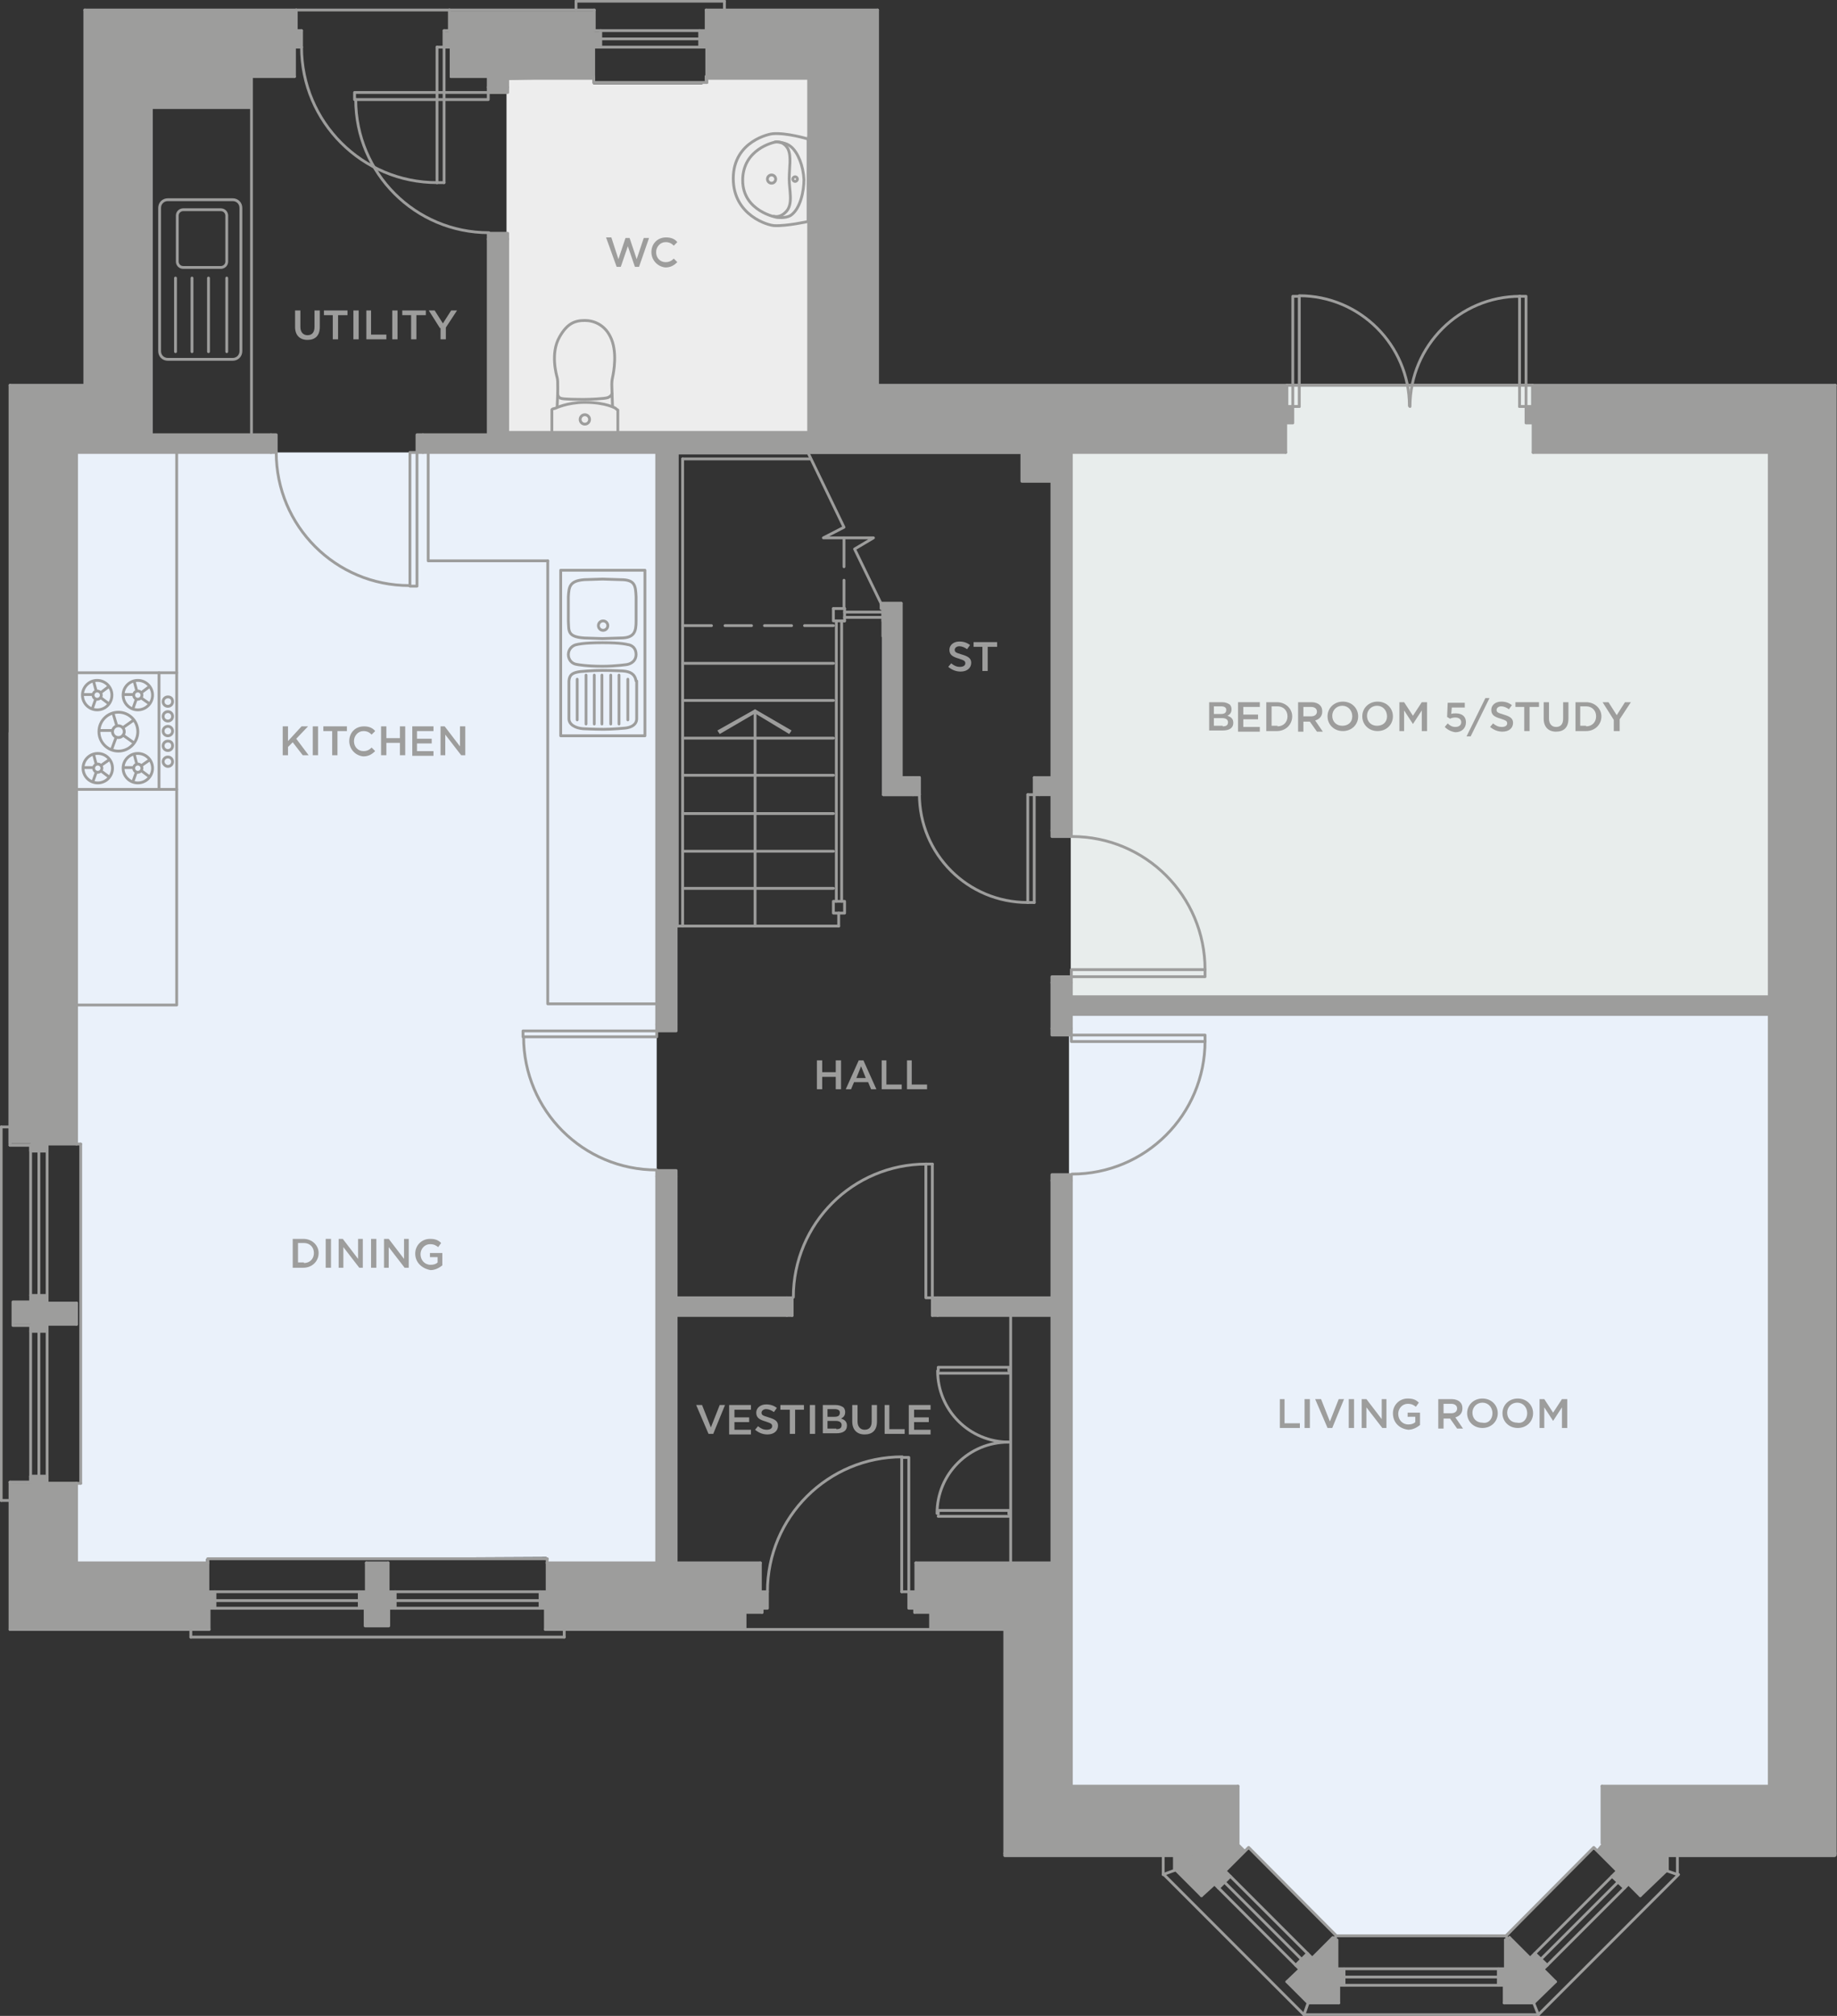 <?xml version="1.0" encoding="utf-8"?>
<!-- Generator: Adobe Illustrator 21.1.0, SVG Export Plug-In . SVG Version: 6.00 Build 0)  -->
<svg version="1.1" xmlns="http://www.w3.org/2000/svg" xmlns:xlink="http://www.w3.org/1999/xlink" x="0px" y="0px"
	 viewBox="0 0 311.9 342.2" style="enable-background:new 0 0 311.9 342.2;" xml:space="preserve">
<rect x="0" y="0" width="311.9" height="342.2" fill="#333333" stroke="none"/>
<style type="text/css">
	.st0{fill:#E8EDEC;}
	.st1{fill:#EDEDED;}
	.st2{fill:#EAF1FA;}
	.st3{fill:none;stroke:#9D9D9C;stroke-width:0.48;stroke-linecap:round;stroke-linejoin:round;stroke-miterlimit:10;}
	.st4{fill:#9D9D9C;}
	.st5{fill:none;stroke:#9D9D9C;stroke-width:0.477;stroke-linecap:round;stroke-linejoin:round;stroke-miterlimit:10;}
	.st6{fill:#706F6F;}
	.st7{fill:none;stroke:#9D9D9C;stroke-width:0;stroke-linecap:round;stroke-miterlimit:10;}
	.st8{fill:#9D9D9C;stroke:#9D9D9C;stroke-width:0.48;stroke-linecap:round;stroke-linejoin:round;stroke-miterlimit:10;}
	.st9{display:none;}
</style>
<g id="Layer_2">
	<polygon class="st0" points="300.8,65.3 260.5,65.3 256.3,65.3 225,65.3 221.5,65.3 218.3,65.3 181.8,65.3 181.8,169.3 
		300.8,169.3 	"/>
	<path class="st1" d="M86,12.8h15l-0.3,1.5h18.4c0.3,0,0.6-0.3,0.6-0.6l0-0.9h17.5v60.8H86V12.8z"/>
	<polygon class="st2" points="111.5,265.3 92.8,265.3 92.8,264.3 35,264.6 35,265.3 12.8,265.3 12.5,251.8 13.8,251.8 13.8,194.2 
		12.8,194.2 12.8,76.8 111.5,76.8 	"/>
	<polygon class="st2" points="300.5,303.3 272,303.3 272,314.6 270.3,313.8 255.8,328.8 226.8,328.6 212.3,313.8 211,314.3 
		210.3,313.6 210,303.3 181.5,303.3 181.5,172.1 300.5,172.1 	"/>
</g>
<g id="Layer_1">
	<line class="st3" x1="171.3" y1="257.4" x2="159.3" y2="257.4"/>
	<polyline class="st3" points="171.3,257 171.3,256.4 159.3,256.4 159.3,257 	"/>
	<line class="st3" x1="171.3" y1="233.1" x2="159.3" y2="233.1"/>
	<polyline class="st3" points="171.3,232.7 171.3,232.1 159.3,232.1 159.3,232.7 	"/>
	<g>
		<line class="st3" x1="171.6" y1="223.3" x2="171.6" y2="265.6"/>
		<path class="st3" d="M159.2,232.7c0,6.7,5.4,12.1,12.1,12.1"/>
		<path class="st3" d="M171.2,244.8c-6.7,0-12.1,5.4-12.1,12.1"/>
	</g>
	<g id="MTEXT_19_">
		<g>
			<path class="st4" d="M49.7,210.3h1.8c1.5,0,2.6,1.1,2.6,2.4v0c0,1.4-1.1,2.5-2.6,2.5h-1.8V210.3z M51.6,214.4
				c1,0,1.7-0.7,1.7-1.7v0c0-1-0.7-1.7-1.7-1.7h-1v3.3H51.6z"/>
			<path class="st4" d="M55.3,210.3h0.9v4.9h-0.9V210.3z"/>
			<path class="st4" d="M57.4,210.3h0.8l2.6,3.4v-3.4h0.8v4.9H61l-2.7-3.5v3.5h-0.8V210.3z"/>
			<path class="st4" d="M63,210.3h0.9v4.9H63V210.3z"/>
			<path class="st4" d="M65.2,210.3H66l2.6,3.4v-3.4h0.8v4.9h-0.7l-2.7-3.5v3.5h-0.8V210.3z"/>
			<path class="st4" d="M70.5,212.8L70.5,212.8c0-1.4,1.1-2.5,2.5-2.5c0.9,0,1.4,0.2,1.9,0.7l-0.5,0.7c-0.4-0.3-0.7-0.5-1.4-0.5
				c-0.9,0-1.6,0.8-1.6,1.7v0c0,1,0.7,1.8,1.7,1.8c0.5,0,0.9-0.1,1.2-0.4v-0.9H73v-0.7h2.1v2.1c-0.5,0.4-1.2,0.8-2,0.8
				C71.5,215.3,70.5,214.2,70.5,212.8z"/>
		</g>
	</g>
	<g id="MTEXT_17_">
		<g>
			<path class="st4" d="M217.2,237.5h0.9v4.1h2.6v0.8h-3.4V237.5z"/>
			<path class="st4" d="M221.5,237.5h0.9v4.9h-0.9V237.5z"/>
			<path class="st4" d="M223.3,237.5h1l1.5,3.8l1.5-3.8h0.9l-2,4.9h-0.8L223.3,237.5z"/>
			<path class="st4" d="M229,237.5h0.9v4.9H229V237.5z"/>
			<path class="st4" d="M231.2,237.5h0.8l2.6,3.4v-3.4h0.8v4.9h-0.7l-2.7-3.5v3.5h-0.8V237.5z"/>
			<path class="st4" d="M236.5,239.9L236.5,239.9c0-1.4,1.1-2.5,2.5-2.5c0.9,0,1.4,0.2,1.9,0.7l-0.5,0.7c-0.4-0.3-0.7-0.5-1.4-0.5
				c-0.9,0-1.6,0.8-1.6,1.7v0c0,1,0.7,1.8,1.7,1.8c0.5,0,0.9-0.1,1.2-0.4v-0.9H239v-0.7h2.1v2.1c-0.5,0.4-1.2,0.8-2,0.8
				C237.5,242.5,236.5,241.4,236.5,239.9z"/>
			<path class="st4" d="M244.3,237.5h2.2c0.6,0,1.1,0.2,1.4,0.5c0.3,0.3,0.4,0.6,0.4,1.1v0c0,0.8-0.5,1.3-1.2,1.5l1.3,1.9h-1
				l-1.2-1.7h-1.1v1.7h-0.9V237.5z M246.4,239.9c0.6,0,1-0.3,1-0.8v0c0-0.5-0.4-0.8-1-0.8h-1.3v1.6H246.4z"/>
			<path class="st4" d="M249.1,239.9L249.1,239.9c0-1.4,1.1-2.5,2.6-2.5c1.5,0,2.6,1.1,2.6,2.5v0c0,1.4-1.1,2.5-2.6,2.5
				S249.1,241.3,249.1,239.9z M253.4,239.9L253.4,239.9c0-1-0.7-1.8-1.7-1.8s-1.7,0.8-1.7,1.7v0c0,1,0.7,1.7,1.7,1.7
				C252.7,241.7,253.4,240.9,253.4,239.9z"/>
			<path class="st4" d="M255.1,239.9L255.1,239.9c0-1.4,1.1-2.5,2.6-2.5c1.5,0,2.6,1.1,2.6,2.5v0c0,1.4-1.1,2.5-2.6,2.5
				S255.1,241.3,255.1,239.9z M259.3,239.9L259.3,239.9c0-1-0.7-1.8-1.7-1.8s-1.7,0.8-1.7,1.7v0c0,1,0.7,1.7,1.7,1.7
				C258.6,241.7,259.3,240.9,259.3,239.9z"/>
			<path class="st4" d="M261.3,237.5h0.9l1.5,2.3l1.5-2.3h0.9v4.9h-0.9v-3.5l-1.5,2.3h0l-1.5-2.3v3.5h-0.8V237.5z"/>
		</g>
	</g>
	<g id="MTEXT_16_">
		<g>
			<path class="st4" d="M118.2,238.5h1l1.5,3.8l1.5-3.8h0.9l-2,4.9h-0.8L118.2,238.5z"/>
			<path class="st4" d="M123.9,238.5h3.6v0.8h-2.8v1.3h2.5v0.8h-2.5v1.3h2.8v0.8h-3.7V238.5z"/>
			<path class="st4" d="M128.2,242.7l0.5-0.6c0.5,0.4,0.9,0.6,1.5,0.6c0.5,0,0.9-0.2,0.9-0.6v0c0-0.4-0.2-0.5-1.1-0.8
				c-1-0.3-1.6-0.6-1.6-1.5v0c0-0.8,0.7-1.4,1.7-1.4c0.7,0,1.3,0.2,1.8,0.6l-0.5,0.7c-0.4-0.3-0.9-0.5-1.3-0.5
				c-0.5,0-0.8,0.3-0.8,0.6v0c0,0.4,0.2,0.5,1.2,0.8c1,0.3,1.6,0.6,1.6,1.4v0c0,0.9-0.7,1.5-1.8,1.5
				C129.5,243.5,128.8,243.2,128.2,242.7z"/>
			<path class="st4" d="M134.1,239.3h-1.6v-0.8h4v0.8H135v4.1h-0.9V239.3z"/>
			<path class="st4" d="M137.5,238.5h0.9v4.9h-0.9V238.5z"/>
			<path class="st4" d="M139.7,238.5h2.2c0.6,0,1,0.2,1.3,0.4c0.2,0.2,0.3,0.5,0.3,0.8v0c0,0.6-0.3,0.9-0.7,1.1c0.6,0.2,1,0.5,1,1.2
				v0c0,0.9-0.7,1.3-1.8,1.3h-2.3V238.5z M141.7,240.5c0.6,0,0.9-0.2,0.9-0.7v0c0-0.4-0.3-0.6-0.9-0.6h-1.2v1.3H141.7z M142,242.6
				c0.6,0,0.9-0.2,0.9-0.7v0c0-0.4-0.3-0.7-1-0.7h-1.4v1.3H142z"/>
			<path class="st4" d="M144.7,241.3v-2.8h0.9v2.8c0,0.9,0.5,1.4,1.2,1.4c0.8,0,1.2-0.5,1.2-1.4v-2.8h0.9v2.8c0,1.5-0.8,2.2-2.1,2.2
				C145.5,243.5,144.7,242.7,144.7,241.3z"/>
			<path class="st4" d="M150.1,238.5h0.9v4.1h2.6v0.8h-3.4V238.5z"/>
			<path class="st4" d="M154.4,238.5h3.6v0.8h-2.8v1.3h2.5v0.8h-2.5v1.3h2.8v0.8h-3.7V238.5z"/>
		</g>
	</g>
	<g id="MTEXT_15_">
		<g>
			<path class="st4" d="M161,113.2l0.5-0.6c0.5,0.4,0.9,0.6,1.5,0.6c0.5,0,0.9-0.2,0.9-0.6v0c0-0.4-0.2-0.5-1.1-0.8
				c-1-0.3-1.6-0.6-1.6-1.5v0c0-0.8,0.7-1.4,1.7-1.4c0.7,0,1.3,0.2,1.8,0.6l-0.5,0.7c-0.4-0.3-0.9-0.5-1.3-0.5
				c-0.5,0-0.8,0.3-0.8,0.6v0c0,0.4,0.2,0.5,1.2,0.8c1,0.3,1.6,0.6,1.6,1.4v0c0,0.9-0.7,1.5-1.8,1.5
				C162.3,114,161.6,113.7,161,113.2z"/>
			<path class="st4" d="M166.9,109.8h-1.6V109h4v0.8h-1.6v4.1h-0.9V109.8z"/>
		</g>
	</g>
	<g id="MTEXT_14_">
		<g>
			<path class="st4" d="M102.9,40.3h0.9L105,44l1.2-3.6h0.7l1.2,3.6l1.2-3.6h0.9l-1.7,4.9h-0.7l-1.2-3.5l-1.2,3.5h-0.7L102.9,40.3z"
				/>
			<path class="st4" d="M110.6,42.8L110.6,42.8c0-1.4,1-2.5,2.5-2.5c0.9,0,1.5,0.3,1.9,0.8l-0.6,0.6c-0.4-0.4-0.8-0.6-1.4-0.6
				c-0.9,0-1.6,0.8-1.6,1.7v0c0,1,0.7,1.7,1.6,1.7c0.6,0,1-0.2,1.4-0.6l0.6,0.6c-0.5,0.5-1.1,0.9-2,0.9
				C111.7,45.3,110.6,44.2,110.6,42.8z"/>
		</g>
	</g>
	<g id="MTEXT_13_">
		<g>
			<path class="st4" d="M50.1,55.5v-2.8h0.9v2.8c0,0.9,0.5,1.4,1.2,1.4c0.8,0,1.2-0.5,1.2-1.4v-2.8h0.9v2.8c0,1.5-0.8,2.2-2.1,2.2
				C50.9,57.7,50.1,56.9,50.1,55.5z"/>
			<path class="st4" d="M56.6,53.5h-1.6v-0.8h4v0.8h-1.6v4.1h-0.9V53.5z"/>
			<path class="st4" d="M60,52.7h0.9v4.9H60V52.7z"/>
			<path class="st4" d="M62.2,52.7H63v4.1h2.6v0.8h-3.4V52.7z"/>
			<path class="st4" d="M66.6,52.7h0.9v4.9h-0.9V52.7z"/>
			<path class="st4" d="M69.9,53.5h-1.6v-0.8h4v0.8h-1.6v4.1h-0.9V53.5z"/>
			<path class="st4" d="M74.7,55.7l-1.9-3h1l1.4,2.2l1.4-2.2h1l-1.9,2.9v2h-0.9V55.7z"/>
		</g>
	</g>
	<g id="MTEXT_12_">
		<g>
			<path class="st4" d="M205.3,119.2h2.2c0.6,0,1,0.2,1.3,0.4c0.2,0.2,0.3,0.5,0.3,0.8v0c0,0.6-0.3,0.9-0.7,1.1c0.6,0.2,1,0.5,1,1.2
				v0c0,0.9-0.7,1.3-1.8,1.3h-2.3V119.2z M207.3,121.2c0.6,0,0.9-0.2,0.9-0.7v0c0-0.4-0.3-0.6-0.9-0.6h-1.2v1.3H207.3z M207.6,123.3
				c0.6,0,0.9-0.2,0.9-0.7v0c0-0.4-0.3-0.7-1-0.7h-1.4v1.3H207.6z"/>
			<path class="st4" d="M210.3,119.2h3.6v0.8h-2.8v1.3h2.5v0.8h-2.5v1.3h2.8v0.8h-3.7V119.2z"/>
			<path class="st4" d="M215,119.2h1.8c1.5,0,2.6,1.1,2.6,2.4v0c0,1.4-1.1,2.5-2.6,2.5H215V119.2z M216.9,123.3c1,0,1.7-0.7,1.7-1.7
				v0c0-1-0.7-1.7-1.7-1.7h-1v3.3H216.9z"/>
			<path class="st4" d="M220.5,119.2h2.2c0.6,0,1.1,0.2,1.4,0.5c0.3,0.3,0.4,0.6,0.4,1.1v0c0,0.8-0.5,1.3-1.2,1.5l1.3,1.9h-1
				l-1.2-1.7h-1.1v1.7h-0.9V119.2z M222.6,121.6c0.6,0,1-0.3,1-0.8v0c0-0.5-0.4-0.8-1-0.8h-1.3v1.6H222.6z"/>
			<path class="st4" d="M225.4,121.6L225.4,121.6c0-1.4,1.1-2.5,2.6-2.5s2.6,1.1,2.6,2.5v0c0,1.4-1.1,2.5-2.6,2.5
				S225.4,123,225.4,121.6z M229.6,121.6L229.6,121.6c0-1-0.7-1.8-1.7-1.8s-1.7,0.8-1.7,1.7v0c0,1,0.7,1.7,1.7,1.7
				S229.6,122.6,229.6,121.6z"/>
			<path class="st4" d="M231.3,121.6L231.3,121.6c0-1.4,1.1-2.5,2.6-2.5s2.6,1.1,2.6,2.5v0c0,1.4-1.1,2.5-2.6,2.5
				S231.3,123,231.3,121.6z M235.5,121.6L235.5,121.6c0-1-0.7-1.8-1.7-1.8s-1.7,0.8-1.7,1.7v0c0,1,0.7,1.7,1.7,1.7
				S235.5,122.6,235.5,121.6z"/>
			<path class="st4" d="M237.5,119.2h0.9l1.5,2.3l1.5-2.3h0.9v4.9h-0.9v-3.5l-1.5,2.3h0l-1.5-2.3v3.5h-0.8V119.2z"/>
			<path class="st4" d="M245.3,123.4l0.5-0.6c0.4,0.4,0.8,0.6,1.3,0.6c0.6,0,1-0.3,1-0.8v0c0-0.5-0.4-0.8-1-0.8
				c-0.4,0-0.7,0.1-0.9,0.2l-0.5-0.3l0.1-2.4h2.9v0.8h-2.2l-0.1,1.1c0.2-0.1,0.4-0.1,0.8-0.1c1,0,1.7,0.5,1.7,1.5v0
				c0,1-0.7,1.7-1.8,1.7C246.4,124.2,245.8,123.9,245.3,123.4z"/>
			<path class="st4" d="M252.2,118.5h0.7l-3.2,6.5h-0.7L252.2,118.5z"/>
			<path class="st4" d="M253,123.4l0.5-0.6c0.5,0.4,0.9,0.6,1.5,0.6c0.5,0,0.9-0.2,0.9-0.6v0c0-0.4-0.2-0.5-1.1-0.8
				c-1-0.3-1.6-0.6-1.6-1.5v0c0-0.8,0.7-1.4,1.7-1.4c0.7,0,1.3,0.2,1.8,0.6l-0.5,0.7c-0.4-0.3-0.9-0.5-1.3-0.5
				c-0.5,0-0.8,0.3-0.8,0.6v0c0,0.4,0.2,0.5,1.2,0.8c1,0.3,1.6,0.6,1.6,1.4v0c0,0.9-0.7,1.5-1.8,1.5
				C254.3,124.2,253.6,123.9,253,123.4z"/>
			<path class="st4" d="M258.9,120h-1.6v-0.8h4v0.8h-1.6v4.1h-0.9V120z"/>
			<path class="st4" d="M262.1,122v-2.8h0.9v2.8c0,0.9,0.5,1.4,1.2,1.4c0.8,0,1.2-0.5,1.2-1.4v-2.8h0.9v2.8c0,1.5-0.8,2.2-2.1,2.2
				C262.9,124.2,262.1,123.4,262.1,122z"/>
			<path class="st4" d="M267.5,119.2h1.8c1.5,0,2.6,1.1,2.6,2.4v0c0,1.4-1.1,2.5-2.6,2.5h-1.8V119.2z M269.3,123.3
				c1,0,1.7-0.7,1.7-1.7v0c0-1-0.7-1.7-1.7-1.7h-1v3.3H269.3z"/>
			<path class="st4" d="M274,122.2l-1.9-3h1l1.4,2.2l1.4-2.2h1l-1.9,2.9v2H274V122.2z"/>
		</g>
	</g>
	<path class="st3" d="M216.6,18.6"/>
	<g>
		<path class="st3" d="M104.9,73.2c0,0.2-0.2,0.3-0.4,0.3H94.1c-0.2,0-0.4-0.1-0.4-0.3v-3.6c0-0.2,0.2-0.2,0.6-0.3c0,0,2-1,5-1
			c3.6,0,5.2,1,5.2,1c0.2,0.2,0.4,0.3,0.4,0.3V73.2z"/>
		<path class="st3" d="M94.6,69c0,0,0.1-2,0.1-3c0-1.1,0-1.5-0.1-1.9c-0.1-0.4-1.2-4.1,0.4-6.9c1.3-2.3,2.6-2.8,4.3-2.8
			c1.5,0,3.3,0.7,4.3,2.7c1.3,2.5,0.6,6.1,0.4,7c-0.2,0.9-0.1,1.5-0.1,2c0,0.5,0.1,2.9,0.1,2.9"/>
		<circle class="st3" cx="99.3" cy="71.2" r="0.8"/>
		<path class="st3" d="M94.7,67c0,0,0.1,0.5,0.5,0.6c0.4,0.2,3.1,0.2,4,0.2c0.9,0,3.4-0.1,4-0.3c0.7-0.3,0.7-0.7,0.7-0.7"/>
	</g>
	<g>
		<path class="st3" d="M135,30.8c0.2,0,0.4-0.2,0.4-0.4c0-0.2-0.2-0.4-0.4-0.4c-0.2,0-0.4,0.2-0.4,0.4
			C134.6,30.6,134.8,30.8,135,30.8"/>
		<circle class="st3" cx="131" cy="30.4" r="0.7"/>
		<path class="st3" d="M137.2,37.6c0,0-3.6,0.8-5.7,0.7c-1,0-7-1.7-7-8c0-6.4,6.3-7.6,6.7-7.6c2.4-0.2,6,0.9,6,0.9L137.2,37.6z"/>
		<path class="st3" d="M131.9,36.9c0,0-5.8-1-5.8-6.3c0-5.3,5.3-6.5,5.7-6.5c0.4,0,1.7,0.1,2.5,0.8c1.2,1,2.1,3.3,2.2,5.6
			c0,1.9-0.6,5-2.3,6.1C133.3,37.1,131.9,36.9,131.9,36.9z"/>
		<path class="st3" d="M131.4,36.7c0,0,1,0.4,2.1-0.8c1.2-1.3,0.5-3.6,0.5-5.5c0-2,0.4-3.8-0.2-5.1c-0.8-1.5-2.2-1.2-2.2-1.2"/>
	</g>
	<g>
		<rect x="95.2" y="96.8" class="st3" width="14.3" height="28.1"/>
		<path class="st3" d="M108,101.3c-0.1-1.8-0.1-2.9-2.6-2.9l-3.1-0.1l-3.1,0.1c-2.5,0.2-2.6,1.2-2.7,2.9v4.1
			c0.1,1.7-0.2,2.7,2.7,2.9l3.1,0.1l3.1-0.1c2.4,0,2.6-1.2,2.6-2.9V101.3z"/>
		<circle class="st3" cx="102.4" cy="106.2" r="0.8"/>
		<path class="st3" d="M108,111.1c0,0.9-0.6,1.5-1.5,1.7c0,0-2,0.3-4.2,0.3c-2.8,0-4.3-0.3-4.3-0.3c-0.9-0.1-1.5-0.8-1.5-1.7l0,0
			c0-0.9,0.7-1.6,1.5-1.7c0,0,1-0.3,4.3-0.3c3.3,0,4.2,0.3,4.2,0.3C107.4,109.5,108,110.1,108,111.1L108,111.1z"/>
		<path class="st3" d="M108,115.6c-0.2-1.2-1-1.6-2.2-1.7c0,0-1.7-0.1-3.5-0.1c-1.8,0-3.8,0.2-3.8,0.2c-1.3,0.2-1.8,0.5-1.9,1.6v6.4
			c0,1,1.1,1.6,2.4,1.7c0,0,2,0.1,3.5,0.1s3.6-0.2,3.6-0.2c1.1-0.1,2-0.6,2-1.6V115.6z"/>
		<line class="st3" x1="98" y1="122.2" x2="98" y2="115.3"/>
		<line class="st3" x1="106.6" y1="122.2" x2="106.6" y2="115.3"/>
		<line class="st5" x1="99.5" y1="122.9" x2="99.5" y2="114.6"/>
		<line class="st5" x1="100.9" y1="122.9" x2="100.9" y2="114.6"/>
		<line class="st5" x1="102.2" y1="122.9" x2="102.2" y2="114.6"/>
		<line class="st5" x1="103.7" y1="122.9" x2="103.7" y2="114.6"/>
		<line class="st5" x1="105.1" y1="122.9" x2="105.1" y2="114.6"/>
	</g>
	<g>
		<line class="st3" x1="27" y1="114.2" x2="27" y2="134"/>
		<line class="st3" x1="13" y1="114.2" x2="30" y2="114.2"/>
		<line class="st3" x1="30" y1="134" x2="13" y2="134"/>
		<path class="st3" d="M28.5,119.9c0.4,0,0.8-0.3,0.8-0.8s-0.3-0.8-0.8-0.8c-0.4,0-0.8,0.3-0.8,0.8S28.1,119.9,28.5,119.9"/>
		<path class="st3" d="M28.5,122.4c0.4,0,0.8-0.3,0.8-0.8c0-0.4-0.3-0.8-0.8-0.8c-0.4,0-0.8,0.3-0.8,0.8
			C27.7,122.1,28.1,122.4,28.5,122.4"/>
		<path class="st3" d="M28.5,127.4c0.4,0,0.8-0.3,0.8-0.8s-0.3-0.8-0.8-0.8c-0.4,0-0.8,0.3-0.8,0.8S28.1,127.4,28.5,127.4"/>
		<path class="st3" d="M28.5,130.1c0.4,0,0.8-0.3,0.8-0.8c0-0.4-0.3-0.8-0.8-0.8c-0.4,0-0.8,0.3-0.8,0.8
			C27.7,129.7,28.1,130.1,28.5,130.1"/>
		<path class="st3" d="M28.5,124.9c0.4,0,0.8-0.3,0.8-0.8c0-0.4-0.3-0.8-0.8-0.8c-0.4,0-0.8,0.3-0.8,0.8
			C27.7,124.6,28.1,124.9,28.5,124.9"/>
		<g>
			<line class="st3" x1="23.1" y1="131.2" x2="22.6" y2="132.6"/>
			<line class="st3" x1="22.6" y1="130.3" x2="21.1" y2="130.3"/>
			<line class="st3" x1="22.8" y1="128.1" x2="23.2" y2="129.6"/>
			<line class="st3" x1="24.1" y1="129.9" x2="25.4" y2="129"/>
			<line class="st3" x1="24.1" y1="130.9" x2="25.3" y2="131.8"/>
			<circle class="st3" cx="23.4" cy="130.4" r="0.7"/>
			<circle class="st3" cx="23.4" cy="130.4" r="2.5"/>
		</g>
		<g>
			<line class="st3" x1="16.3" y1="131.2" x2="15.8" y2="132.6"/>
			<line class="st3" x1="15.7" y1="130.3" x2="14.2" y2="130.3"/>
			<line class="st3" x1="15.9" y1="128.1" x2="16.3" y2="129.6"/>
			<line class="st3" x1="17.2" y1="129.9" x2="18.5" y2="129"/>
			<line class="st3" x1="17.2" y1="130.9" x2="18.4" y2="131.8"/>
			<circle class="st3" cx="16.6" cy="130.4" r="0.7"/>
			<circle class="st3" cx="16.6" cy="130.4" r="2.5"/>
		</g>
		<g>
			<line class="st3" x1="23.1" y1="118.8" x2="22.6" y2="120.2"/>
			<line class="st3" x1="22.6" y1="117.9" x2="21" y2="117.9"/>
			<line class="st3" x1="22.8" y1="115.7" x2="23.2" y2="117.2"/>
			<line class="st3" x1="24.1" y1="117.5" x2="25.3" y2="116.6"/>
			<line class="st3" x1="24" y1="118.5" x2="25.3" y2="119.4"/>
			<circle class="st3" cx="23.4" cy="118" r="0.7"/>
			<circle class="st3" cx="23.4" cy="118" r="2.5"/>
		</g>
		<g>
			<line class="st3" x1="16.2" y1="118.8" x2="15.7" y2="120.2"/>
			<line class="st3" x1="15.7" y1="117.9" x2="14.1" y2="117.9"/>
			<line class="st3" x1="15.9" y1="115.7" x2="16.3" y2="117.2"/>
			<line class="st3" x1="17.2" y1="117.5" x2="18.4" y2="116.6"/>
			<line class="st3" x1="17.2" y1="118.5" x2="18.4" y2="119.4"/>
			<circle class="st3" cx="16.5" cy="118" r="0.7"/>
			<circle class="st3" cx="16.5" cy="118" r="2.5"/>
		</g>
		<g>
			<line class="st3" x1="19.7" y1="125.2" x2="19" y2="127.1"/>
			<line class="st3" x1="19" y1="124" x2="16.9" y2="124"/>
			<line class="st3" x1="19.2" y1="121.1" x2="19.8" y2="123.1"/>
			<line class="st3" x1="20.9" y1="123.5" x2="22.6" y2="122.3"/>
			<line class="st3" x1="20.9" y1="124.8" x2="22.6" y2="126"/>
			<circle class="st3" cx="20.1" cy="124.2" r="1"/>
			<circle class="st3" cx="20.1" cy="124.2" r="3.3"/>
		</g>
	</g>
	<g id="MTEXT_11_">
		<g>
			<path class="st4" d="M138.7,180h0.9v2h2.3v-2h0.9v4.9h-0.9v-2.1h-2.3v2.1h-0.9V180z"/>
			<path class="st4" d="M145.8,180h0.8l2.2,4.9h-0.9l-0.5-1.2H145l-0.5,1.2h-0.9L145.8,180z M147,183l-0.8-2l-0.8,2H147z"/>
			<path class="st4" d="M149.6,180h0.9v4.1h2.6v0.8h-3.4V180z"/>
			<path class="st4" d="M153.9,180h0.9v4.1h2.6v0.8h-3.4V180z"/>
		</g>
	</g>
	<line class="st3" x1="311.6" y1="314.6" x2="282.8" y2="314.6"/>
	<polyline class="st3" points="300.4,171.9 300.4,303.2 272,303.2 	"/>
	<line class="st3" x1="300.4" y1="169.2" x2="300.4" y2="76.8"/>
	<line class="st3" x1="311.6" y1="65.4" x2="311.6" y2="314.9"/>
	<line class="st3" x1="181.9" y1="303.2" x2="210.2" y2="303.2"/>
	<line class="st3" x1="170.6" y1="314.6" x2="199.4" y2="314.6"/>
	<polygon class="st4" points="65.9,270.2 65.9,265.3 62.2,265.3 62.2,270.2 61,270.2 61,273 62,273 62,276 66,276 66,273 67.1,273 
		67.1,270.2 	"/>
	<polygon class="st4" points="134.5,223.3 134.5,220.3 114.8,220.3 114.8,198.7 111.5,198.7 111.5,220.3 111.5,220.7 111.5,223.3 
		111.5,265.3 92.9,265.3 92.9,270.2 91.7,270.2 91.7,273 92.6,273 92.6,273.7 92.6,276.6 126.5,276.6 126.5,273.7 129.4,273.7 
		129.4,273 130.3,273 130.3,270.2 129.1,270.2 129.1,265.3 114.8,265.3 114.8,223.3 	"/>
	<line class="st3" x1="129.1" y1="270.2" x2="129.1" y2="265.3"/>
	<polyline class="st3" points="129.1,270.2 130.3,270.2 130.3,273 129.4,273 	"/>
	<line class="st3" x1="155.5" y1="270.2" x2="155.5" y2="265.3"/>
	<line class="st3" x1="155.3" y1="273.7" x2="155.3" y2="273"/>
	<polyline class="st3" points="155.5,270.2 154.3,270.2 154.3,273 155.3,273 	"/>
	<line class="st3" x1="153.1" y1="247.4" x2="153.1" y2="270.2"/>
	<polyline class="st3" points="153.1,247.4 154.3,247.4 154.3,270.2 153.1,270.2 	"/>
	<path class="st3" d="M153.2,247.3c-12.6,0-22.9,10.2-22.9,22.9"/>
	<line class="st3" x1="158" y1="276.6" x2="158" y2="273.7"/>
	<line class="st3" x1="158" y1="273.7" x2="155.3" y2="273.7"/>
	<line class="st3" x1="129.4" y1="273.7" x2="129.4" y2="273"/>
	<line class="st3" x1="126.5" y1="276.6" x2="126.5" y2="273.7"/>
	<line class="st3" x1="126.5" y1="273.7" x2="129.4" y2="273.7"/>
	<line class="st3" x1="126.5" y1="276.6" x2="158" y2="276.6"/>
	<line class="st3" x1="126.5" y1="276.6" x2="92.6" y2="276.6"/>
	<line class="st3" x1="35.5" y1="276.6" x2="1.7" y2="276.6"/>
	<line class="st3" x1="1.7" y1="65.4" x2="14.4" y2="65.4"/>
	<line class="st3" x1="13" y1="265.3" x2="13" y2="251.8"/>
	<line class="st3" x1="13" y1="194.1" x2="13" y2="76.8"/>
	<line class="st3" x1="1.7" y1="65.4" x2="1.7" y2="194.1"/>
	<line class="st3" x1="1.7" y1="194.4" x2="1.7" y2="124.4"/>
	<line class="st3" x1="1.7" y1="251.6" x2="1.7" y2="276.6"/>
	<line class="st3" x1="300.4" y1="76.8" x2="260.3" y2="76.8"/>
	<line class="st3" x1="218.3" y1="76.8" x2="181.9" y2="76.8"/>
	<line class="st3" x1="173.5" y1="76.8" x2="114.8" y2="76.8"/>
	<line class="st3" x1="218.5" y1="65.4" x2="149" y2="65.4"/>
	<line class="st3" x1="13" y1="76.8" x2="46" y2="76.8"/>
	<line class="st3" x1="311.6" y1="65.4" x2="260.2" y2="65.4"/>
	<line class="st3" x1="260.2" y1="65.4" x2="218.5" y2="65.4"/>
	<line class="st3" x1="197.5" y1="318.2" x2="197.5" y2="314.6"/>
	<line class="st3" x1="210.2" y1="312.9" x2="210.2" y2="303.2"/>
	<line class="st3" x1="197.5" y1="318.2" x2="199.4" y2="317.5"/>
	<line class="st3" x1="284.8" y1="318.2" x2="284.8" y2="314.6"/>
	<line class="st3" x1="272" y1="312.9" x2="272" y2="303.2"/>
	<line class="st3" x1="284.8" y1="318.2" x2="282.8" y2="317.5"/>
	<line class="st3" x1="92.9" y1="265.3" x2="111.5" y2="265.3"/>
	<line class="st3" x1="114.8" y1="265.3" x2="129.1" y2="265.3"/>
	<polyline class="st3" points="158,276.6 170.6,276.6 170.6,314.9 	"/>
	<line class="st3" x1="178.6" y1="265.3" x2="155.5" y2="265.3"/>
	<line class="st3" x1="25.7" y1="73.8" x2="25.7" y2="13"/>
	<line class="st3" x1="14.4" y1="1.7" x2="14.4" y2="65.4"/>
	<line class="st3" x1="137.3" y1="73.4" x2="137.3" y2="13.3"/>
	<line class="st3" x1="149" y1="1.7" x2="149" y2="65.4"/>
	<line class="st3" x1="25.7" y1="13" x2="50" y2="13"/>
	<polygon class="st4" points="100.8,5.4 100.8,1.9 76.2,1.9 76.2,5.4 75.2,5.4 75.2,8.2 76.4,8.2 76.4,13.2 82.8,13.2 82.8,15 
		82.8,15.9 86,15.9 86,15 86,13.6 100.6,13.2 100.7,8.2 101.9,8.2 101.9,5.4 	"/>
	<line class="st3" x1="76.6" y1="13" x2="82.9" y2="13"/>
	<line class="st3" x1="86.2" y1="13.3" x2="100.8" y2="13.3"/>
	<line class="st3" x1="120" y1="13.3" x2="137.3" y2="13.3"/>
	<line class="st3" x1="14.4" y1="1.7" x2="50.3" y2="1.7"/>
	<line class="st3" x1="76.3" y1="1.7" x2="100.9" y2="1.7"/>
	<line class="st3" x1="119.9" y1="1.7" x2="149" y2="1.7"/>
	<polyline class="st3" points="111.5,170.4 93,170.4 93,95.2 	"/>
	<line class="st3" x1="91.7" y1="270.2" x2="67.1" y2="270.2"/>
	<line class="st3" x1="61" y1="270.2" x2="36.5" y2="270.2"/>
	<line class="st3" x1="91.7" y1="271.7" x2="67.1" y2="271.7"/>
	<line class="st3" x1="61" y1="271.7" x2="36.5" y2="271.7"/>
	<line class="st3" x1="91.7" y1="273" x2="67.1" y2="273"/>
	<line class="st3" x1="61" y1="273" x2="36.5" y2="273"/>
	<line class="st3" x1="95.8" y1="277.9" x2="32.4" y2="277.9"/>
	<line class="st3" x1="92.9" y1="264.6" x2="35.3" y2="264.6"/>
	<line class="st3" x1="62.2" y1="270.2" x2="62.2" y2="265.3"/>
	<polyline class="st3" points="62.2,270.2 61,270.2 61,273 62,273 	"/>
	<line class="st3" x1="65.9" y1="270.2" x2="65.9" y2="265.3"/>
	<polyline class="st3" points="65.9,270.2 67.1,270.2 67.1,273 66,273 	"/>
	<line class="st3" x1="62.2" y1="265.3" x2="65.9" y2="265.3"/>
	<line class="st3" x1="35.3" y1="270.2" x2="35.3" y2="265.3"/>
	<polyline class="st3" points="35.3,270.2 36.5,270.2 36.5,273 35.5,273 	"/>
	<line class="st3" x1="35.3" y1="265.3" x2="35.3" y2="264.6"/>
	<line class="st3" x1="32.4" y1="276.6" x2="32.4" y2="277.9"/>
	<polyline class="st3" points="62,273 62,276 66,276 66,273 	"/>
	<line class="st3" x1="92.9" y1="270.2" x2="92.9" y2="265.3"/>
	<polyline class="st3" points="92.9,270.2 91.7,270.2 91.7,273 92.6,273 	"/>
	<line class="st3" x1="92.9" y1="265.3" x2="92.9" y2="264.6"/>
	<line class="st3" x1="95.8" y1="276.6" x2="95.8" y2="277.9"/>
	<line class="st3" x1="92.6" y1="276.6" x2="92.6" y2="273"/>
	<line class="st3" x1="35.5" y1="276.6" x2="35.5" y2="273"/>
	<line class="st3" x1="13" y1="265.3" x2="35.3" y2="265.3"/>
	<line class="st3" x1="8" y1="194.1" x2="13" y2="194.1"/>
	<polyline class="st3" points="8,194.1 8,195.3 5.2,195.3 5.2,194.4 	"/>
	<line class="st3" x1="8" y1="251.8" x2="13" y2="251.8"/>
	<polyline class="st3" points="8,251.8 8,250.6 5.2,250.6 5.2,251.6 	"/>
	<line class="st3" x1="1.7" y1="251.6" x2="5.2" y2="251.6"/>
	<line class="st3" x1="1.7" y1="194.4" x2="5.2" y2="194.4"/>
	<line class="st3" x1="75.4" y1="5.2" x2="76.3" y2="5.2"/>
	<line class="st3" x1="51.2" y1="8" x2="51.2" y2="5.2"/>
	<line class="st3" x1="74.2" y1="31" x2="75.4" y2="31"/>
	<line class="st3" x1="50" y1="8" x2="51.2" y2="8"/>
	<line class="st3" x1="76.6" y1="8" x2="76.6" y2="13"/>
	<line class="st3" x1="76.6" y1="8" x2="75.4" y2="8"/>
	<line class="st3" x1="50" y1="8" x2="50" y2="13"/>
	<line class="st3" x1="76.3" y1="1.7" x2="76.3" y2="5.2"/>
	<line class="st3" x1="75.4" y1="8" x2="75.4" y2="5.2"/>
	<line class="st3" x1="74.2" y1="31" x2="74.2" y2="8"/>
	<line class="st3" x1="50.3" y1="1.7" x2="50.3" y2="5.2"/>
	<line class="st3" x1="75.4" y1="8" x2="74.2" y2="8"/>
	<line class="st3" x1="51.2" y1="5.2" x2="50.3" y2="5.2"/>
	<line class="st3" x1="75.4" y1="31" x2="75.4" y2="8"/>
	<path class="st3" d="M51.2,8c0,12.7,10.3,23,23,23"/>
	<line class="st3" x1="76.3" y1="1.7" x2="50.3" y2="1.7"/>
	<line class="st3" x1="102" y1="8" x2="118.8" y2="8"/>
	<line class="st3" x1="102" y1="6.6" x2="118.8" y2="6.6"/>
	<line class="st3" x1="102" y1="5.2" x2="118.8" y2="5.2"/>
	<line class="st3" x1="97.8" y1="0.2" x2="123" y2="0.2"/>
	<polyline class="st3" points="100.8,13.3 100.8,14 120,14 	"/>
	<line class="st3" x1="100.8" y1="8" x2="100.8" y2="13.3"/>
	<line class="st3" x1="100.9" y1="1.7" x2="100.9" y2="5.2"/>
	<polyline class="st3" points="100.8,8 102,8 102,5.2 100.9,5.2 	"/>
	<line class="st3" x1="100.8" y1="13.3" x2="100.8" y2="14"/>
	<line class="st3" x1="97.8" y1="1.7" x2="97.8" y2="0.2"/>
	<line class="st3" x1="120" y1="13.3" x2="120" y2="14"/>
	<line class="st3" x1="120" y1="8" x2="120" y2="13.3"/>
	<line class="st3" x1="119.9" y1="1.7" x2="119.9" y2="5.2"/>
	<polyline class="st3" points="120,8 118.8,8 118.8,5.2 119.9,5.2 	"/>
	<line class="st3" x1="120" y1="13.3" x2="120" y2="14"/>
	<line class="st3" x1="123" y1="1.7" x2="123" y2="0.2"/>
	<polyline class="st3" points="178.6,200.4 178.6,199.4 181.9,199.4 181.9,200.4 	"/>
	<line class="st3" x1="181.9" y1="303.5" x2="181.9" y2="200.4"/>
	<line class="st3" x1="178.6" y1="265.3" x2="178.6" y2="223.3"/>
	<line class="st3" x1="178.6" y1="220.3" x2="178.6" y2="200.4"/>
	<path class="st3" d="M182,199.3c12.5,0,22.6-10.1,22.6-22.6"/>
	<polyline class="st3" points="204.6,176.8 204.6,175.7 181.9,175.7 181.9,176.8 204.6,176.8 	"/>
	<polyline class="st3" points="178.6,174.6 178.6,175.7 181.9,175.7 181.9,174.6 	"/>
	<line class="st3" x1="181.9" y1="166.8" x2="181.9" y2="169.2"/>
	<line class="st3" x1="181.9" y1="172.2" x2="181.9" y2="174.6"/>
	<line class="st3" x1="178.6" y1="166.8" x2="178.6" y2="174.6"/>
	<polyline class="st3" points="178.6,166.8 178.6,165.8 181.9,165.8 181.9,166.8 	"/>
	<line class="st3" x1="181.9" y1="169.2" x2="300.4" y2="169.2"/>
	<line class="st3" x1="181.9" y1="172.2" x2="300.4" y2="172.2"/>
	<polyline class="st3" points="178.6,141 178.6,142 181.9,142 181.9,141 	"/>
	<line class="st3" x1="181.9" y1="76.8" x2="181.9" y2="141"/>
	<line class="st3" x1="178.6" y1="134.9" x2="178.6" y2="141"/>
	<line class="st3" x1="111.5" y1="199.7" x2="111.5" y2="265.3"/>
	<line class="st3" x1="114.8" y1="199.7" x2="114.8" y2="220.3"/>
	<line class="st3" x1="114.8" y1="223.3" x2="114.8" y2="265.3"/>
	<path class="st3" d="M88.9,176c0,12.5,10.1,22.6,22.6,22.6"/>
	<polyline class="st3" points="88.8,176 88.8,175 111.5,175 111.5,176 88.8,176 	"/>
	<polyline class="st3" points="114.8,199.7 114.8,198.7 111.5,198.7 111.5,199.7 	"/>
	<polygon class="st4" points="218.5,69 218.5,65.4 149,65.4 149,13.3 149,8 149,5.2 149,1.7 119.9,1.7 119.9,5.2 118.8,5.2 118.8,8 
		120,8 120,13.3 137.3,13.3 137.3,65.4 137.3,69 137.3,71.8 137.3,73.4 135.4,73.4 135.4,73.6 86,73.5 86.2,40.6 86.2,39.6 
		82.9,39.6 82.9,40.6 82.9,73.8 70.8,73.8 70.8,76.8 111.5,76.8 111.5,105.4 111.5,174.8 114.8,174.8 114.8,105.4 114.8,76.8 
		137,76.8 173.5,76.8 173.5,81.7 178.6,81.7 178.6,132 175.6,132 175.6,134.9 178.6,134.9 178.6,141 178.6,142 181.9,142 181.9,141 
		181.9,134.9 181.9,132 181.9,81.7 181.9,76.8 218.3,76.8 218.3,73.4 218.3,71.8 219.5,71.8 219.5,69 	"/>
	<polyline class="st3" points="114.8,173.9 114.8,175 111.5,175 111.5,173.9 	"/>
	<line class="st3" x1="111.5" y1="76.8" x2="111.5" y2="173.9"/>
	<line class="st3" x1="114.8" y1="105.4" x2="114.8" y2="173.9"/>
	<path class="st3" d="M204.6,164.6c0-12.5-10.1-22.6-22.6-22.6"/>
	<polyline class="st3" points="204.6,164.6 204.6,165.8 181.9,165.8 181.9,164.6 204.6,164.6 	"/>
	<line class="st3" x1="159.2" y1="220.3" x2="178.6" y2="220.3"/>
	<line class="st3" x1="159.2" y1="223.3" x2="178.6" y2="223.3"/>
	<line class="st3" x1="133.6" y1="220.3" x2="134.5" y2="220.3"/>
	<line class="st3" x1="159.2" y1="223.3" x2="158.3" y2="223.3"/>
	<line class="st3" x1="159.2" y1="220.3" x2="158.3" y2="220.3"/>
	<line class="st3" x1="133.6" y1="223.3" x2="134.5" y2="223.3"/>
	<path class="st3" d="M157.3,197.6c-12.5,0-22.6,10.1-22.6,22.6"/>
	<polyline class="st3" points="158.3,197.6 158.3,220.3 157.2,220.3 157.2,197.6 	"/>
	<line class="st3" x1="134.5" y1="223.3" x2="134.5" y2="220.3"/>
	<line class="st3" x1="158.3" y1="223.3" x2="158.3" y2="220.3"/>
	<line class="st3" x1="158.3" y1="197.6" x2="157.2" y2="197.6"/>
	<line class="st3" x1="133.6" y1="220.3" x2="114.8" y2="220.3"/>
	<line class="st3" x1="133.6" y1="223.3" x2="114.8" y2="223.3"/>
	<line class="st3" x1="137.3" y1="73.4" x2="86.2" y2="73.4"/>
	<g>
		<path class="st3" d="M69.5,99.4c-12.5,0-22.6-10.1-22.6-22.6"/>
		<polyline class="st3" points="69.6,99.5 70.8,99.5 70.8,76.8 69.6,76.8 69.6,99.5 		"/>
	</g>
	<polyline class="st3" points="46,73.8 46.9,73.8 46.9,76.8 46,76.8 	"/>
	<polyline class="st3" points="71.8,73.8 70.8,73.8 70.8,76.8 71.8,76.8 	"/>
	<line class="st3" x1="25.7" y1="73.8" x2="46" y2="73.8"/>
	<line class="st3" x1="111.5" y1="76.8" x2="71.8" y2="76.8"/>
	<line class="st3" x1="82.9" y1="73.8" x2="71.8" y2="73.8"/>
	<line class="st3" x1="82.9" y1="14.8" x2="82.9" y2="13"/>
	<line class="st3" x1="86.2" y1="13.3" x2="86.2" y2="14.8"/>
	<path class="st3" d="M60.4,16.9c0,12.5,10.1,22.6,22.6,22.6"/>
	<polyline class="st3" points="60.2,16.9 60.2,15.7 82.9,15.7 82.9,16.9 60.2,16.9 	"/>
	<polyline class="st3" points="86.2,40.6 86.2,39.6 82.9,39.6 82.9,40.6 	"/>
	<polyline class="st3" points="86.2,14.8 86.2,15.7 82.9,15.7 82.9,14.8 	"/>
	<line class="st3" x1="82.9" y1="40.6" x2="82.9" y2="73.8"/>
	<line class="st3" x1="86.2" y1="73.4" x2="86.2" y2="40.6"/>
	<line class="st3" x1="42.7" y1="73.8" x2="42.7" y2="13"/>
	<polyline class="st3" points="72.7,76.8 72.7,95.2 93,95.2 	"/>
	<polyline class="st3" points="13,170.6 30,170.6 30,76.8 	"/>
	<line class="st3" x1="114.8" y1="76.8" x2="173.5" y2="76.8"/>
	<path class="st6" d="M153,102.4L153,102.4h-3.4H153z M149.6,102.4h3.4H149.6z"/>
	<path class="st7" d="M153,102.4L153,102.4h-3.4H153z M149.6,102.4h3.4H149.6z"/>
	<line class="st3" x1="150" y1="134.9" x2="155" y2="134.9"/>
	<line class="st3" x1="176.5" y1="134.9" x2="178.6" y2="134.9"/>
	<line class="st3" x1="150" y1="134.9" x2="150" y2="105.4"/>
	<line class="st3" x1="153" y1="132" x2="153" y2="102.4"/>
	<line class="st3" x1="142" y1="105.4" x2="142" y2="153"/>
	<line class="st3" x1="142.9" y1="105.4" x2="142.9" y2="153"/>
	<line class="st3" x1="141.5" y1="138.1" x2="115.9" y2="138.1"/>
	<line class="st3" x1="141.5" y1="144.5" x2="115.9" y2="144.5"/>
	<line class="st3" x1="141.5" y1="150.8" x2="115.9" y2="150.8"/>
	<line class="st3" x1="141.5" y1="131.6" x2="115.9" y2="131.6"/>
	<line class="st3" x1="141.5" y1="125.3" x2="115.9" y2="125.3"/>
	<line class="st3" x1="153" y1="132" x2="155" y2="132"/>
	<polyline class="st3" points="151.9,107.2 145.1,93.2 148.3,91.3 139.8,91.3 143.3,89.5 136.3,75 	"/>
	<line class="st3" x1="128.2" y1="157.2" x2="128.2" y2="120.7"/>
	<polygon class="st4" points="128.2,120.4 121.8,124 122.2,124.6 128.2,121.1 134,124.6 134.4,124 	"/>
	<line class="st3" x1="175.6" y1="134.9" x2="175.6" y2="153.2"/>
	<line class="st3" x1="174.5" y1="134.9" x2="174.5" y2="153.2"/>
	<line class="st3" x1="175.6" y1="132" x2="175.6" y2="134.9"/>
	<line class="st3" x1="156.1" y1="132" x2="156.1" y2="134.9"/>
	<line class="st3" x1="176.5" y1="134.9" x2="175.6" y2="134.9"/>
	<line class="st3" x1="178.6" y1="132" x2="175.6" y2="132"/>
	<line class="st3" x1="155" y1="134.9" x2="156.1" y2="134.9"/>
	<line class="st3" x1="155" y1="132" x2="156.1" y2="132"/>
	<path class="st3" d="M156.1,134.8c0,10.2,8.2,18.4,18.4,18.4"/>
	<line class="st3" x1="175.6" y1="134.9" x2="174.5" y2="134.9"/>
	<line class="st3" x1="175.6" y1="153.2" x2="174.5" y2="153.2"/>
	<line class="st3" x1="142.4" y1="157.2" x2="114.8" y2="157.2"/>
	<polyline class="st3" points="141.5,153 143.4,153 143.4,155 141.5,155 141.5,153 	"/>
	<line class="st3" x1="178.6" y1="132" x2="178.6" y2="81.7"/>
	<line class="st3" x1="115" y1="76.9" x2="115" y2="157.2"/>
	<line class="st3" x1="115.9" y1="77.9" x2="115.9" y2="157.2"/>
	<line class="st3" x1="114.8" y1="138" x2="114.8" y2="76.8"/>
	<line class="st3" x1="141.5" y1="118.9" x2="115.9" y2="118.9"/>
	<line class="st3" x1="142.4" y1="155" x2="142.4" y2="157.2"/>
	<line class="st3" x1="260.2" y1="65.4" x2="218.5" y2="65.4"/>
	<polyline class="st3" points="218.3,71.8 219.5,71.8 219.5,69 218.5,69 	"/>
	<line class="st3" x1="220.6" y1="50.3" x2="220.6" y2="69"/>
	<polyline class="st3" points="220.6,50.3 219.5,50.3 219.5,69 220.6,69 	"/>
	<path class="st3" d="M239.3,68.9c0-10.3-8.4-18.7-18.7-18.7"/>
	<line class="st3" x1="258" y1="50.3" x2="258" y2="69"/>
	<polyline class="st3" points="258,50.3 259.1,50.3 259.1,69 	"/>
	<path class="st3" d="M258.1,50.3c-10.3,0-18.7,8.4-18.7,18.7"/>
	<line class="st3" x1="218.3" y1="71.8" x2="218.3" y2="76.8"/>
	<line class="st3" x1="218.5" y1="65.4" x2="218.5" y2="69"/>
	<polyline class="st3" points="260.3,71.8 259.1,71.8 259.1,69 260.2,69 	"/>
	<line class="st3" x1="258" y1="69" x2="259.1" y2="69"/>
	<line class="st3" x1="260.3" y1="71.8" x2="260.3" y2="76.8"/>
	<line class="st3" x1="260.2" y1="65.4" x2="260.2" y2="69"/>
	<line class="st3" x1="143.3" y1="105.4" x2="143.4" y2="105.4"/>
	<line class="st3" x1="149.6" y1="102.4" x2="153" y2="102.4"/>
	<polyline class="st3" points="178.6,81.7 173.5,81.7 173.5,76.8 	"/>
	<g>
		<line class="st3" x1="199.4" y1="317.5" x2="199.4" y2="314.6"/>
	</g>
	<line class="st3" x1="137.3" y1="37.4" x2="137.3" y2="23.2"/>
	<line class="st3" x1="141.5" y1="103.3" x2="143.4" y2="103.3"/>
	<polyline class="st3" points="143.4,103.3 143.4,105.4 141.5,105.4 141.5,103.3 	"/>
	<line class="st3" x1="143.3" y1="103.3" x2="143.3" y2="98.5"/>
	<line class="st3" x1="143.3" y1="96.2" x2="143.3" y2="91.3"/>
	<line class="st3" x1="149.6" y1="103.3" x2="149.6" y2="102.4"/>
	<line class="st3" x1="149.9" y1="103.9" x2="143.4" y2="103.9"/>
	<line class="st3" x1="149.9" y1="104.8" x2="143.4" y2="104.8"/>
	<line class="st3" x1="115" y1="76.9" x2="137" y2="76.9"/>
	<line class="st3" x1="115.9" y1="77.9" x2="137.5" y2="77.9"/>
	<line class="st3" x1="141.5" y1="112.6" x2="115.9" y2="112.6"/>
	<line class="st3" x1="141.5" y1="106.2" x2="136.6" y2="106.2"/>
	<line class="st3" x1="134.4" y1="106.2" x2="129.8" y2="106.2"/>
	<line class="st3" x1="127.6" y1="106.2" x2="123.1" y2="106.2"/>
	<line class="st3" x1="120.8" y1="106.2" x2="115.9" y2="106.2"/>
	<polyline class="st3" points="150.1,103.3 149.9,103.3 149.9,105.4 151.1,105.4 	"/>
	<g id="MTEXT_1_">
		<g>
			<path class="st4" d="M48,123.3h0.9v2.5l2.3-2.5h1.1l-2,2.1l2.1,2.8h-1l-1.7-2.2l-0.8,0.8v1.4H48V123.3z"/>
			<path class="st4" d="M53.1,123.3H54v4.9h-0.9V123.3z"/>
			<path class="st4" d="M56.5,124.1h-1.6v-0.8h4v0.8h-1.6v4.1h-0.9V124.1z"/>
			<path class="st4" d="M59.3,125.8L59.3,125.8c0-1.4,1-2.5,2.5-2.5c0.9,0,1.5,0.3,1.9,0.8l-0.6,0.6c-0.4-0.4-0.8-0.6-1.4-0.6
				c-0.9,0-1.6,0.8-1.6,1.7v0c0,1,0.7,1.7,1.6,1.7c0.6,0,1-0.2,1.4-0.6l0.6,0.6c-0.5,0.5-1.1,0.9-2,0.9
				C60.4,128.3,59.3,127.2,59.3,125.8z"/>
			<path class="st4" d="M64.7,123.3h0.9v2h2.3v-2h0.9v4.9h-0.9v-2.1h-2.3v2.1h-0.9V123.3z"/>
			<path class="st4" d="M70,123.3h3.6v0.8h-2.8v1.3h2.5v0.8h-2.5v1.3h2.8v0.8H70V123.3z"/>
			<path class="st4" d="M74.7,123.3h0.8l2.6,3.4v-3.4H79v4.9h-0.7l-2.7-3.5v3.5h-0.8V123.3z"/>
		</g>
	</g>
	<g>
		<path class="st3" d="M28.5,61c-0.8,0-1.4-0.6-1.4-1.4V35.3c0-0.8,0.6-1.4,1.4-1.4h11c0.8,0,1.4,0.6,1.4,1.4v24.3
			c0,0.8-0.6,1.4-1.4,1.4H28.5z"/>
		<path class="st3" d="M31.1,35.6c-0.5,0-1,0.4-1,1v7.8c0,0.5,0.4,1,1,1h6.4c0.5,0,1-0.4,1-1v-7.8c0-0.5-0.4-1-1-1H31.1z"/>
		<line class="st3" x1="38.5" y1="47.2" x2="38.5" y2="59.7"/>
		<line class="st3" x1="35.4" y1="47.2" x2="35.4" y2="59.7"/>
		<line class="st3" x1="32.6" y1="47.2" x2="32.6" y2="59.7"/>
		<line class="st3" x1="29.8" y1="47.2" x2="29.8" y2="59.7"/>
	</g>
	<polygon class="st4" points="260.2,65.4 260.2,69 259.1,69 259.1,71.8 260.3,71.8 260.3,76.8 300.4,76.8 300.4,169.2 181.9,169.2 
		181.9,166.8 181.9,165.8 178.6,165.8 178.6,166.8 178.6,169.2 178.6,172.2 178.6,174.6 178.6,175.7 181.9,175.7 181.9,174.6 
		181.9,172.2 300.4,172.2 300.4,303.2 272,303.2 272,312.9 271,314.1 271.1,314.1 271.1,314.2 274.6,317.6 273.7,318.5 275.8,320.6 
		276.6,319.9 278.4,321.7 283.1,317.4 283.3,314.5 295.8,314.5 296,314.8 296.1,314.7 311.6,315 311.6,312.9 311.6,303.2 
		311.6,172.2 311.6,171.9 311.6,169.2 311.6,76.8 311.6,71.8 311.6,69 311.6,65.4 	"/>
	<polygon class="st4" points="211.1,314.5 211.6,314.2 210.4,313 210.4,311.8 210.4,311 210.4,308.2 210.4,303.2 210.2,303.2 
		210.2,303.2 181.9,303.2 181.9,276.6 181.9,273.7 181.9,273 181.9,270.2 181.9,265.3 181.9,223.3 181.9,220.3 181.9,199.6 
		178.6,199.6 178.6,220.3 158.3,220.3 158.3,223.3 178.6,223.3 178.6,265.3 155.5,265.3 155.5,270.2 154.3,270.2 154.3,273 
		155.3,273 155.3,273.7 158,273.7 158,276.6 170.6,276.6 170.6,303.2 170.6,303.5 170.6,312.9 170.6,314.7 180.5,314.7 180.5,314.2 
		180.5,314.5 199.6,314.5 199.6,317.4 199.8,317.6 200.6,318.5 202,319.8 202.7,320.5 204,321.8 205.4,320.5 206.2,319.8 
		206.9,320.5 207.6,319.8 208.9,318.5 208,317.6 208.2,317.4 	"/>
	<polygon class="st7" points="206.2,319.8 207.6,319.8 206.9,320.5 	"/>
	<polyline class="st3" points="199.6,314.5 199.6,317.4 204,321.8 	"/>
	<line class="st3" x1="204" y1="321.8" x2="206.2" y2="319.8"/>
	<polyline class="st3" points="208,317.6 208.9,318.5 206.9,320.5 206.2,319.8 	"/>
	<polyline class="st3" points="283.1,314.5 283.1,317.4 278.5,321.8 	"/>
	<line class="st3" x1="278.5" y1="321.8" x2="276.5" y2="319.8"/>
	<polygon class="st4" points="262,334.3 262.1,334.2 262.7,333.6 261.5,332.4 260.6,331.6 259.8,332.4 259,331.6 256.6,329.3 
		255.6,329.3 255.6,331.6 255.6,332.4 255.6,333.6 255.6,334.2 254.4,334.2 254.4,334.3 254.4,336.4 254.4,337 255.4,337 255.4,340 
		260.4,340 263.4,337 264.1,336.4 	"/>
	<polygon class="st4" points="227,334.2 227,333.6 227,332.4 227,331.6 227,328.8 226.7,328.5 223.7,331.6 222.8,332.4 222,331.6 
		221.2,332.4 220,333.6 220.6,334.2 220.7,334.3 218.5,336.4 219.2,337 222.1,340 227.3,340 227.3,337 228.2,337 228.2,336.4 
		228.2,334.3 228.2,334.2 	"/>
	<line class="st3" x1="254.4" y1="334.2" x2="228.2" y2="334.2"/>
	<line class="st3" x1="254.4" y1="335.6" x2="228.2" y2="335.6"/>
	<polygon class="st6" points="256.3,328.9 256,329.3 256.6,329.3 	"/>
	<polygon class="st7" points="256.3,328.9 256,329.3 256.6,329.3 	"/>
	<polygon class="st7" points="260.6,331.6 259.8,332.4 261.5,332.4 	"/>
	<line class="st3" x1="254.4" y1="337" x2="228.2" y2="337"/>
	<line class="st3" x1="261.2" y1="342" x2="221.4" y2="342"/>
	<line class="st3" x1="255.7" y1="328.6" x2="226.9" y2="328.6"/>
	<line class="st3" x1="208.9" y1="318.5" x2="222" y2="331.6"/>
	<line class="st3" x1="207.8" y1="319.4" x2="220.9" y2="332.5"/>
	<line class="st3" x1="206.9" y1="320.5" x2="220" y2="333.6"/>
	<line class="st3" x1="197.6" y1="318.2" x2="221.4" y2="342"/>
	<polyline class="st3" points="226.9,328.6 212,313.6 207.6,318 	"/>
	<line class="st3" x1="227" y1="334.2" x2="227" y2="329.3"/>
	<line class="st3" x1="227.3" y1="340" x2="227.3" y2="337"/>
	<polyline class="st3" points="227,334.2 228.2,334.2 228.2,337 227.3,337 	"/>
	<line class="st3" x1="222.1" y1="340" x2="227.3" y2="340"/>
	<line class="st3" x1="222.8" y1="332.4" x2="226.3" y2="328.9"/>
	<line class="st3" x1="218.5" y1="336.4" x2="220.7" y2="334.3"/>
	<polyline class="st3" points="222.8,332.4 222,331.6 220,333.6 220.7,334.3 	"/>
	<line class="st3" x1="222.1" y1="340" x2="221.4" y2="342"/>
	<line class="st3" x1="222.1" y1="340" x2="218.5" y2="336.4"/>
	<line class="st3" x1="273.7" y1="318.5" x2="260.6" y2="331.6"/>
	<line class="st3" x1="274.8" y1="319.4" x2="261.7" y2="332.5"/>
	<line class="st3" x1="275.8" y1="320.5" x2="262.7" y2="333.6"/>
	<line class="st3" x1="285" y1="318.2" x2="261.2" y2="342"/>
	<polyline class="st3" points="255.7,328.6 270.6,313.6 274.6,317.6 273.7,318.5 275.8,320.5 276.5,319.8 	"/>
	<line class="st3" x1="255.6" y1="334.2" x2="255.6" y2="329.3"/>
	<line class="st3" x1="255.4" y1="340" x2="255.4" y2="337"/>
	<polyline class="st3" points="255.6,334.2 254.4,334.2 254.4,337 255.4,337 	"/>
	<line class="st3" x1="260.4" y1="340" x2="255.4" y2="340"/>
	<line class="st3" x1="259.8" y1="332.4" x2="256.3" y2="328.9"/>
	<line class="st3" x1="264.1" y1="336.4" x2="262" y2="334.3"/>
	<polyline class="st3" points="259.8,332.4 260.6,331.6 262.7,333.6 262,334.3 	"/>
	<line class="st3" x1="256" y1="329.3" x2="255.7" y2="328.6"/>
	<line class="st3" x1="260.4" y1="340" x2="261.2" y2="342"/>
	<line class="st3" x1="260.4" y1="340" x2="264.1" y2="336.4"/>
	<polyline class="st3" points="255.6,329.3 256,329.3 256.3,328.9 	"/>
	<polygon class="st4" points="50.3,5.2 50.3,1.7 14.4,1.7 14.4,5.2 14.4,8 14.4,13 14.4,65.4 1.7,65.4 1.7,73.8 1.7,76.8 1.7,194.1 
		5.2,194.1 5.2,195.3 8,195.3 8,194.1 13,194.1 13,76.8 46.9,76.8 46.9,73.8 25.7,73.8 25.7,65.4 25.7,13 50,13 50,8 51.2,8 
		51.2,5.2 	"/>
	<polygon class="st4" points="35.3,270.2 35.3,265.3 13,265.3 13,251.8 8,251.8 8,250.6 5.3,250.6 5.3,251.8 1.7,251.8 1.7,265.3 
		1.7,270.2 1.7,273 1.7,276.6 35.5,276.6 35.5,273 36.5,273 36.5,270.2 	"/>
	<line class="st3" x1="170.6" y1="315" x2="202.2" y2="315"/>
	<line class="st3" x1="280.2" y1="315" x2="311.5" y2="315"/>
	<polygon class="st8" points="153,132 153,105.4 153,102.4 149.6,102.4 150,103.1 149.9,103.1 149.9,108 150,108 150,132 150,134.9 
		156.1,134.9 156.1,132 	"/>
	<g>
		<line class="st3" x1="0.2" y1="254.7" x2="0.2" y2="191.3"/>
		<line class="st3" x1="13.7" y1="251.8" x2="13.7" y2="194.2"/>
		<line class="st3" x1="8" y1="194.2" x2="13" y2="194.2"/>
		<polyline class="st3" points="8,194.2 8,195.4 5.2,195.4 5.2,194.4 		"/>
		<line class="st3" x1="13" y1="194.2" x2="13.7" y2="194.2"/>
		<line class="st3" x1="1.7" y1="191.3" x2="0.2" y2="191.3"/>
		<line class="st3" x1="8" y1="251.8" x2="13" y2="251.8"/>
		<polyline class="st3" points="8,251.8 8,250.6 5.2,250.6 5.2,251.6 		"/>
		<line class="st3" x1="13" y1="251.8" x2="13.7" y2="251.8"/>
		<line class="st3" x1="1.7" y1="254.7" x2="0.2" y2="254.7"/>
		<line class="st3" x1="1.7" y1="251.6" x2="5.2" y2="251.6"/>
		<line class="st3" x1="1.7" y1="194.4" x2="5.2" y2="194.4"/>
		<line class="st3" x1="8" y1="250.6" x2="8" y2="226"/>
		<line class="st3" x1="8" y1="219.9" x2="8" y2="195.4"/>
		<line class="st3" x1="6.6" y1="250.6" x2="6.6" y2="226"/>
		<line class="st3" x1="6.6" y1="219.9" x2="6.6" y2="195.4"/>
		<line class="st3" x1="5.2" y1="250.6" x2="5.2" y2="226"/>
		<line class="st3" x1="5.2" y1="219.9" x2="5.2" y2="195.4"/>
		<line class="st3" x1="8" y1="221.2" x2="13" y2="221.2"/>
		<polyline class="st3" points="8,221.2 8,219.9 5.2,219.9 5.2,221 		"/>
		<line class="st3" x1="8" y1="224.8" x2="13" y2="224.8"/>
		<polyline class="st3" points="8,224.8 8,226 5.2,226 5.2,225 		"/>
		<line class="st3" x1="13" y1="221.2" x2="13" y2="224.8"/>
		<polyline class="st3" points="5.2,221 2.2,221 2.2,225 5.2,225 		"/>
		<polygon class="st4" points="13,221.2 8,221.2 8,219.9 5.2,219.9 5.2,221.2 2.2,221.2 2.2,224.8 5.2,224.8 5.2,226 8,226 8,224.8 
			13,224.8 		"/>
	</g>
	<rect x="24.8" y="12.3" class="st4" width="17.8" height="6.2"/>
</g>
<g id="Layer_3" class="st9">
</g>
</svg>
